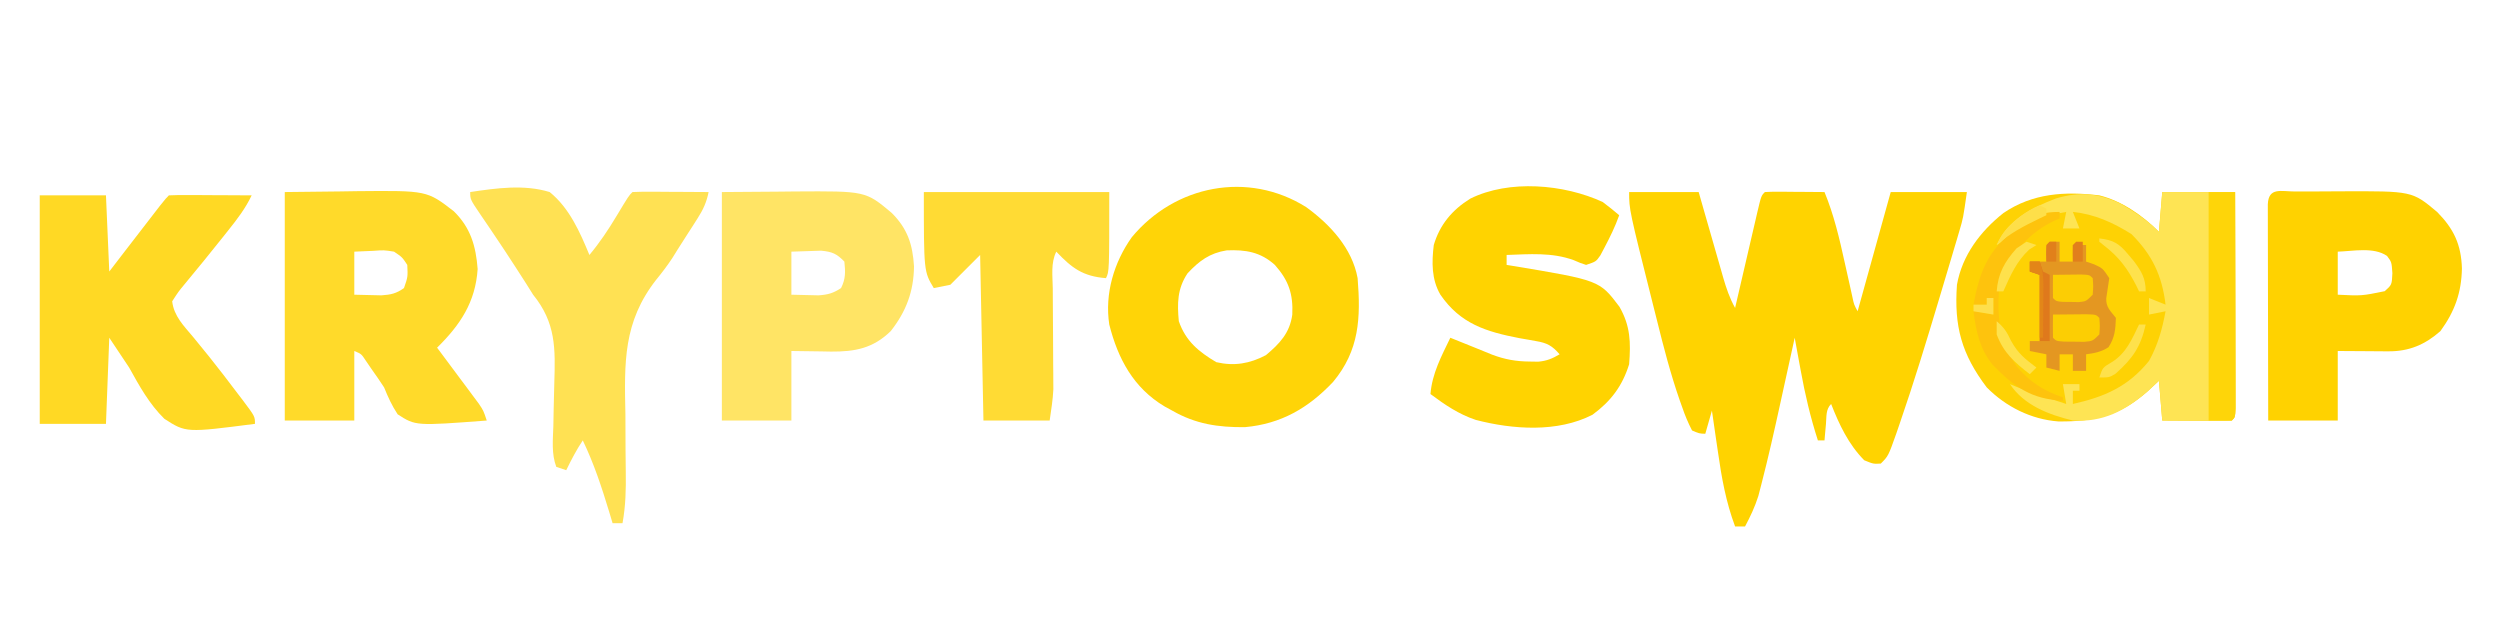 <?xml version="1.0" encoding="UTF-8"?>
<svg version="1.1" xmlns="http://www.w3.org/2000/svg" width="755" height="189">
<path d="M0 0 C6.93 0 13.86 0 21 0 C21.626 2.191 22.253 4.383 22.898 6.641 C23.51 8.769 24.123 10.897 24.735 13.025 C25.16 14.501 25.582 15.977 26.004 17.454 C26.611 19.58 27.223 21.704 27.836 23.828 C28.022 24.486 28.209 25.143 28.401 25.82 C29.34 29.055 30.358 32.053 32 35 C32.237 33.975 32.474 32.951 32.719 31.895 C33.596 28.105 34.479 24.317 35.363 20.529 C35.746 18.887 36.127 17.244 36.507 15.602 C37.052 13.245 37.602 10.89 38.152 8.535 C38.322 7.797 38.492 7.058 38.667 6.297 C39.886 1.114 39.886 1.114 41 0 C42.343 -0.086 43.69 -0.107 45.035 -0.098 C45.844 -0.094 46.653 -0.091 47.486 -0.088 C48.336 -0.08 49.187 -0.071 50.062 -0.062 C50.917 -0.058 51.771 -0.053 52.65 -0.049 C54.767 -0.037 56.883 -0.019 59 0 C61.871 6.962 63.507 14.032 65.125 21.375 C65.646 23.717 66.17 26.058 66.695 28.398 C66.922 29.426 67.149 30.454 67.383 31.513 C67.899 33.98 67.899 33.98 69 36 C72.3 24.12 75.6 12.24 79 0 C86.59 0 94.18 0 102 0 C100.875 7.877 100.875 7.877 99.744 11.697 C99.367 12.983 99.367 12.983 98.982 14.295 C98.71 15.204 98.437 16.114 98.156 17.051 C97.728 18.497 97.728 18.497 97.292 19.973 C96.367 23.088 95.435 26.2 94.5 29.312 C94.185 30.367 93.87 31.421 93.545 32.507 C89.804 45.006 86.008 57.478 81.75 69.812 C81.392 70.853 81.035 71.893 80.666 72.964 C78.268 79.732 78.268 79.732 76 82 C73.75 82.125 73.75 82.125 71 81 C66.229 76.167 63.458 70.247 61 64 C59.337 65.663 59.64 67.783 59.438 70.062 C59.354 70.982 59.27 71.901 59.184 72.848 C59.093 73.913 59.093 73.913 59 75 C58.34 75 57.68 75 57 75 C54.751 68.026 53.113 61.082 51.812 53.875 C51.547 52.44 51.547 52.44 51.275 50.977 C50.845 48.652 50.42 46.326 50 44 C49.779 45.012 49.557 46.024 49.329 47.067 C48.49 50.897 47.647 54.727 46.802 58.557 C46.44 60.2 46.079 61.844 45.72 63.488 C43.904 71.79 42.054 80.081 39.922 88.309 C39.624 89.46 39.326 90.612 39.019 91.799 C37.976 95.076 36.619 97.971 35 101 C34.01 101 33.02 101 32 101 C29.226 93.569 27.927 86.275 26.812 78.438 C26.635 77.238 26.458 76.039 26.275 74.803 C25.843 71.869 25.418 68.935 25 66 C24.34 68.31 23.68 70.62 23 73 C21.185 72.936 21.185 72.936 19 72 C17.782 69.639 16.89 67.517 16.039 65.023 C15.784 64.308 15.529 63.593 15.266 62.857 C12.499 54.904 10.397 46.792 8.375 38.625 C7.986 37.082 7.597 35.539 7.207 33.996 C0 5.331 0 5.331 0 0 Z " fill="#FFD300" transform="translate(492,58)"/>
<path d="M0 0 C7.26 0 14.52 0 22 0 C22.023 8.849 22.041 17.698 22.052 26.546 C22.057 30.655 22.064 34.763 22.075 38.872 C22.086 42.833 22.092 46.795 22.095 50.757 C22.097 52.271 22.1 53.786 22.106 55.301 C22.113 57.415 22.114 59.53 22.114 61.644 C22.116 62.85 22.118 64.056 22.12 65.298 C22 68 22 68 21 69 C19.438 69.087 17.873 69.107 16.309 69.098 C15.364 69.094 14.42 69.091 13.447 69.088 C12.454 69.08 11.461 69.071 10.438 69.062 C9.44 69.058 8.443 69.053 7.416 69.049 C4.944 69.037 2.472 69.019 0 69 C-0.33 65.04 -0.66 61.08 -1 57 C-2.155 58.072 -3.31 59.145 -4.5 60.25 C-12.866 67.578 -20.412 69.38 -31.391 69.277 C-39.623 68.645 -47.187 64.861 -53 59 C-60.614 48.923 -62.891 40.571 -62 28 C-60.428 19.11 -54.937 11.859 -47.945 6.32 C-39.105 0.321 -29.379 -0.244 -19 1 C-12.226 2.675 -5.916 7.084 -1 12 C-0.67 8.04 -0.34 4.08 0 0 Z " fill="#FED204" transform="translate(653,58)"/>
<path d="M0 0 C7.227 5.246 13.887 12.407 15.539 21.457 C16.5 33.407 16.099 43.281 8.102 52.832 C0.649 60.695 -7.564 65.459 -18.461 66.457 C-26.593 66.546 -33.387 65.522 -40.461 61.457 C-41.233 61.034 -42.005 60.611 -42.801 60.176 C-52.129 54.588 -56.834 45.845 -59.461 35.457 C-60.88 26.192 -58.048 16.667 -52.648 9.082 C-39.643 -6.59 -17.606 -11.039 0 0 Z M-35.836 20.02 C-38.923 24.651 -38.96 29.067 -38.461 34.457 C-36.39 40.44 -32.504 43.648 -27.148 46.832 C-21.728 48.093 -17.036 47.289 -12.148 44.707 C-7.978 41.216 -4.952 38.017 -4.188 32.477 C-3.9 26.238 -5.289 22.148 -9.461 17.457 C-13.794 13.552 -18.306 12.818 -24.031 13.07 C-29.111 13.879 -32.337 16.245 -35.836 20.02 Z " fill="#FFD407" transform="translate(394.461,62.543)"/>
<path d="M0 0 C5.527 -0.062 11.055 -0.124 16.75 -0.188 C18.468 -0.215 20.186 -0.242 21.956 -0.27 C42.941 -0.466 42.941 -0.466 51.062 5.812 C56.151 10.814 57.717 16.318 58.25 23.25 C57.584 33.242 53.027 40.088 46 47 C46.419 47.56 46.838 48.12 47.269 48.697 C49.163 51.232 51.05 53.772 52.938 56.312 C53.927 57.634 53.927 57.634 54.936 58.982 C55.878 60.254 55.878 60.254 56.84 61.551 C57.421 62.331 58.002 63.111 58.601 63.915 C60 66 60 66 61 69 C39.525 70.629 39.525 70.629 34.094 67.125 C32.349 64.491 31.187 61.925 30 59 C28.773 57.116 27.503 55.26 26.188 53.438 C25.624 52.611 25.061 51.785 24.48 50.934 C23.136 48.886 23.136 48.886 21 48 C21 54.93 21 61.86 21 69 C14.07 69 7.14 69 0 69 C0 46.23 0 23.46 0 0 Z M21 18 C21 22.29 21 26.58 21 31 C22.733 31.041 24.465 31.082 26.25 31.125 C27.225 31.148 28.199 31.171 29.203 31.195 C32.073 30.995 33.659 30.654 36 29 C37.172 25.632 37.172 25.632 37 22 C35.463 19.66 35.463 19.66 33 18 C29.956 17.518 29.956 17.518 26.75 17.75 C24.852 17.832 22.955 17.915 21 18 Z " fill="#FFDA2A" transform="translate(86,58)"/>
<path d="M0 0 C1.709 1.279 3.389 2.6 5 4 C3.793 7.4 2.248 10.567 0.562 13.75 C0.151 14.529 -0.26 15.307 -0.684 16.109 C-2 18 -2 18 -5 19 C-6.734 18.441 -6.734 18.441 -8.75 17.562 C-15.307 15.17 -22.128 15.756 -29 16 C-29 16.99 -29 17.98 -29 19 C-28.416 19.095 -27.832 19.19 -27.231 19.288 C-0.959 23.658 -0.959 23.658 5.062 31.625 C8.405 37.448 8.508 42.416 8 49 C5.946 55.594 2.495 60.167 -3.062 64.25 C-13.616 69.686 -27.157 68.718 -38.312 65.812 C-43.45 64.108 -47.688 61.218 -52 58 C-51.495 51.77 -48.674 46.545 -46 41 C-43.485 42.003 -40.972 43.011 -38.465 44.035 C-37.631 44.374 -36.797 44.713 -35.938 45.062 C-35.101 45.404 -34.264 45.746 -33.402 46.098 C-29.505 47.562 -26.171 48.156 -22 48.188 C-21.154 48.202 -20.309 48.216 -19.438 48.23 C-16.846 47.985 -15.23 47.306 -13 46 C-15.24 43.406 -16.768 42.567 -20.133 42.008 C-20.935 41.863 -21.737 41.718 -22.564 41.569 C-23.832 41.349 -23.832 41.349 -25.125 41.125 C-35.228 39.176 -42.964 36.779 -49 28 C-51.705 23.362 -51.629 18.217 -51 13 C-49.183 6.832 -45.422 2.373 -40 -1 C-28.25 -6.853 -11.621 -5.379 0 0 Z " fill="#FFD300" transform="translate(484,61)"/>
<path d="M0 0 C6.6 0 13.2 0 20 0 C20.33 7.59 20.66 15.18 21 23 C22.506 21.041 24.011 19.081 25.562 17.062 C37.637 1.363 37.637 1.363 39 0 C40.854 -0.087 42.711 -0.107 44.566 -0.098 C45.691 -0.094 46.816 -0.091 47.975 -0.088 C49.159 -0.08 50.343 -0.071 51.562 -0.062 C52.75 -0.058 53.938 -0.053 55.162 -0.049 C58.108 -0.037 61.054 -0.021 64 0 C62.136 3.933 59.644 7.178 56.938 10.562 C56.452 11.176 55.966 11.789 55.465 12.421 C51.624 17.257 47.719 22.039 43.777 26.793 C41.885 29.075 41.885 29.075 40 32 C40.521 36.49 43.517 39.4 46.312 42.75 C47.399 44.08 48.484 45.413 49.566 46.746 C50.129 47.438 50.691 48.13 51.27 48.843 C54.163 52.45 56.965 56.123 59.75 59.812 C60.275 60.5 60.8 61.187 61.341 61.896 C65 66.763 65 66.763 65 69 C44.173 71.69 44.173 71.69 37.637 67.477 C33.062 62.983 30.09 57.57 27 52 C25.02 49.03 23.04 46.06 21 43 C20.67 51.58 20.34 60.16 20 69 C13.4 69 6.8 69 0 69 C0 46.23 0 23.46 0 0 Z " fill="#FFD924" transform="translate(12,59)"/>
<path d="M0 0 C0.73 -0.003 1.459 -0.007 2.211 -0.01 C3.763 -0.015 5.316 -0.017 6.869 -0.017 C9.213 -0.019 11.556 -0.038 13.9 -0.057 C35.284 -0.139 35.284 -0.139 42.816 6.168 C47.87 11.278 50.103 16.041 50.316 23.23 C50.183 30.558 48.136 36.248 43.816 42.168 C39.17 46.254 34.349 48.305 28.148 48.266 C27.344 48.263 26.539 48.261 25.71 48.258 C24.693 48.249 23.677 48.24 22.629 48.23 C17.772 48.2 17.772 48.2 12.816 48.168 C12.816 55.098 12.816 62.028 12.816 69.168 C5.886 69.168 -1.044 69.168 -8.184 69.168 C-8.206 60.319 -8.225 51.47 -8.235 42.621 C-8.241 38.513 -8.248 34.405 -8.259 30.296 C-8.27 26.335 -8.276 22.373 -8.278 18.411 C-8.28 16.896 -8.284 15.382 -8.289 13.867 C-8.297 11.753 -8.298 9.638 -8.297 7.524 C-8.299 6.318 -8.302 5.112 -8.304 3.87 C-8.069 -1.406 -4.295 0.007 0 0 Z M12.816 18.168 C12.816 22.458 12.816 26.748 12.816 31.168 C20.034 31.528 20.034 31.528 27.004 30.105 C29.156 28.175 29.156 28.175 29.316 24.668 C29.09 21.325 29.09 21.325 27.703 19.461 C23.641 16.677 17.471 18.03 12.816 18.168 Z " fill="#FFD200" transform="translate(693.184,57.832)"/>
<path d="M0 0 C8.353 -0.062 8.353 -0.062 16.875 -0.125 C18.611 -0.143 20.347 -0.161 22.136 -0.18 C43.41 -0.314 43.41 -0.314 51.309 6.309 C56.056 11.056 57.627 15.788 58.031 22.453 C57.938 30.023 55.668 36.05 51 42 C45.651 47.212 40.197 48.228 32.965 48.18 C32.028 48.162 31.091 48.144 30.125 48.125 C27.114 48.084 24.102 48.042 21 48 C21 54.93 21 61.86 21 69 C14.07 69 7.14 69 0 69 C0 46.23 0 23.46 0 0 Z M21 18 C21 22.29 21 26.58 21 31 C22.733 31.041 24.465 31.082 26.25 31.125 C27.225 31.148 28.199 31.171 29.203 31.195 C32.051 30.996 33.63 30.554 36 29 C37.414 26.171 37.319 24.126 37 21 C34.673 18.6 33.335 18.033 29.984 17.707 C28.383 17.759 28.383 17.759 26.75 17.812 C24.852 17.874 22.955 17.936 21 18 Z " fill="#FFE465" transform="translate(218,58)"/>
<path d="M0 0 C7.868 -1.179 16.281 -2.376 24 0 C29.935 4.782 33.141 12.082 36 19 C39.105 15.288 41.706 11.394 44.188 7.25 C47.887 1.113 47.887 1.113 49 0 C50.708 -0.087 52.419 -0.107 54.129 -0.098 C55.681 -0.093 55.681 -0.093 57.264 -0.088 C58.352 -0.08 59.441 -0.071 60.562 -0.062 C62.201 -0.056 62.201 -0.056 63.873 -0.049 C66.582 -0.037 69.291 -0.021 72 0 C71.377 3.084 70.358 5.307 68.664 7.949 C67.931 9.101 67.931 9.101 67.184 10.275 C66.669 11.071 66.155 11.867 65.625 12.688 C64.912 13.806 64.912 13.806 64.184 14.947 C63.682 15.732 63.181 16.516 62.664 17.324 C62.119 18.203 61.574 19.081 61.012 19.986 C59.474 22.291 57.92 24.35 56.171 26.482 C46.197 39.233 46.537 51.434 46.875 67.125 C46.898 70.719 46.906 74.313 46.914 77.908 C46.924 80.126 46.947 82.344 46.984 84.562 C47.065 89.841 46.947 94.801 46 100 C45.01 100 44.02 100 43 100 C42.685 98.949 42.371 97.899 42.047 96.816 C39.769 89.311 37.415 82.083 34 75 C32.057 77.914 30.536 80.858 29 84 C27.515 83.505 27.515 83.505 26 83 C24.503 79.018 24.985 74.832 25.113 70.648 C25.145 68.975 25.176 67.302 25.205 65.629 C25.254 63.008 25.312 60.39 25.398 57.77 C25.727 47.255 25.913 39.533 19 31 C18.25 29.839 17.514 28.67 16.797 27.488 C16.121 26.44 15.446 25.392 14.75 24.312 C14.38 23.737 14.01 23.162 13.629 22.569 C11.52 19.303 9.376 16.062 7.199 12.84 C6.739 12.157 6.278 11.474 5.804 10.77 C4.906 9.443 4.005 8.119 3.099 6.798 C0 2.22 0 2.22 0 0 Z " fill="#FFE153" transform="translate(142,58)"/>
<path d="M0 0 C18.48 0 36.96 0 56 0 C56 24 56 24 55 26 C48.01 25.452 44.697 22.945 40 18 C38.285 21.43 38.902 25.365 38.938 29.137 C38.941 30.05 38.945 30.962 38.949 31.903 C38.965 35.814 38.993 39.726 39.021 43.637 C39.039 46.491 39.051 49.345 39.062 52.199 C39.071 53.076 39.079 53.952 39.088 54.855 C39.093 56.105 39.093 56.105 39.098 57.382 C39.103 58.106 39.108 58.831 39.114 59.577 C38.965 62.737 38.447 65.869 38 69 C31.4 69 24.8 69 18 69 C17.67 52.5 17.34 36 17 19 C14.03 21.97 11.06 24.94 8 28 C6.35 28.33 4.7 28.66 3 29 C0 24 0 24 0 0 Z " fill="#FFDB34" transform="translate(279,58)"/>
<path d="M0 0 C7.26 0 14.52 0 22 0 C22.023 8.849 22.041 17.698 22.052 26.546 C22.057 30.655 22.064 34.763 22.075 38.872 C22.086 42.833 22.092 46.795 22.095 50.757 C22.097 52.271 22.1 53.786 22.106 55.301 C22.113 57.415 22.114 59.53 22.114 61.644 C22.116 62.85 22.118 64.056 22.12 65.298 C22 68 22 68 21 69 C19.438 69.087 17.873 69.107 16.309 69.098 C15.364 69.094 14.42 69.091 13.447 69.088 C12.454 69.08 11.461 69.071 10.438 69.062 C9.44 69.058 8.443 69.053 7.416 69.049 C4.944 69.037 2.472 69.019 0 69 C-0.33 65.04 -0.66 61.08 -1 57 C-2.155 58.072 -3.31 59.145 -4.5 60.25 C-11.21 66.065 -17.901 69.576 -27 69 C-34.311 67.219 -41.715 64.427 -46 58 C-45.305 58.286 -44.61 58.572 -43.895 58.867 C-40.854 60.057 -37.789 61.103 -34.688 62.125 C-33.619 62.478 -32.55 62.831 -31.449 63.195 C-30.641 63.461 -29.833 63.726 -29 64 C-29.33 62.02 -29.66 60.04 -30 58 C-28.35 58 -26.7 58 -25 58 C-25 58.66 -25 59.32 -25 60 C-25.66 60 -26.32 60 -27 60 C-27 61.32 -27 62.64 -27 64 C-17.402 61.849 -10.294 58.771 -4 51 C-1.321 46.197 -0.001 41.378 1 36 C-1.475 36.495 -1.475 36.495 -4 37 C-4 35.35 -4 33.7 -4 32 C-2.35 32.66 -0.7 33.32 1 34 C-0.065 25.204 -3.029 18.971 -9.312 12.688 C-14.844 9.214 -20.446 6.672 -27 6 C-26.34 7.65 -25.68 9.3 -25 11 C-26.65 11 -28.3 11 -30 11 C-29.67 9.35 -29.34 7.7 -29 6 C-36.358 7.168 -41.047 9.601 -47 14 C-47.99 14.66 -48.98 15.32 -50 16 C-46.522 8.299 -39.684 4.858 -32.055 1.918 C-24.833 -0.252 -18.905 0.376 -12.18 3.715 C-8.209 6.056 -4.272 8.728 -1 12 C-0.67 8.04 -0.34 4.08 0 0 Z " fill="#FEE454" transform="translate(653,58)"/>
<path d="M0 0 C0.99 0 1.98 0 3 0 C3 1.98 3 3.96 3 6 C4.32 6 5.64 6 7 6 C7 4.35 7 2.7 7 1 C8.32 1 9.64 1 11 1 C11 2.65 11 4.3 11 6 C11.784 6.268 12.568 6.536 13.375 6.812 C16 8 16 8 18 11 C17.71 13.031 17.418 15.061 17.09 17.086 C16.962 19.812 18.372 20.898 20 23 C19.879 26.457 19.691 28.964 17.75 31.875 C15.548 33.29 13.575 33.652 11 34 C11 35.65 11 37.3 11 39 C9.68 39 8.36 39 7 39 C7 37.35 7 35.7 7 34 C5.68 34 4.36 34 3 34 C3 35.65 3 37.3 3 39 C1.68 38.67 0.36 38.34 -1 38 C-1 36.68 -1 35.36 -1 34 C-2.65 33.67 -4.3 33.34 -6 33 C-6 32.01 -6 31.02 -6 30 C-5.01 30 -4.02 30 -3 30 C-3 23.4 -3 16.8 -3 10 C-3.99 9.67 -4.98 9.34 -6 9 C-6 8.01 -6 7.02 -6 6 C-4.35 6 -2.7 6 -1 6 C-1.021 5.196 -1.041 4.391 -1.062 3.562 C-1 1 -1 1 0 0 Z " fill="#E49721" transform="translate(619,73)"/>
<path d="M0 0 C2.64 0 5.28 0 8 0 C8.023 8.849 8.041 17.698 8.052 26.546 C8.057 30.655 8.064 34.763 8.075 38.872 C8.086 42.833 8.092 46.795 8.095 50.757 C8.097 52.271 8.1 53.786 8.106 55.301 C8.113 57.415 8.114 59.53 8.114 61.644 C8.116 62.85 8.118 64.056 8.12 65.298 C8 68 8 68 7 69 C4.69 69 2.38 69 0 69 C0 46.23 0 23.46 0 0 Z " fill="#FED509" transform="translate(667,58)"/>
<path d="M0 0 C0 0.66 0 1.32 0 2 C-0.557 2.233 -1.114 2.467 -1.688 2.707 C-9.401 6.394 -14.195 12.391 -18 20 C-18.989 30.05 -18.861 37.964 -13.004 46.602 C-9.107 51.266 -4.808 54.064 1 56 C1 56.33 1 56.66 1 57 C-8.503 56.578 -13.67 52.888 -20.234 46.148 C-24.118 41.423 -25.252 35.98 -26 30 C-24.02 30.33 -22.04 30.66 -20 31 C-20 29.35 -20 27.7 -20 26 C-20.66 26 -21.32 26 -22 26 C-22 26.66 -22 27.32 -22 28 C-23.32 28 -24.64 28 -26 28 C-23.838 16.156 -20.8 10.516 -10.922 3.293 C-7.105 0.725 -4.606 0 0 0 Z " fill="#FEC30D" transform="translate(622,64)"/>
<path d="M0 0 C2.146 -0.027 4.292 -0.046 6.438 -0.062 C7.632 -0.074 8.827 -0.086 10.059 -0.098 C13 0 13 0 14 1 C14.188 3.438 14.188 3.438 14 6 C12 8 12 8 9.434 8.23 C8.445 8.216 7.456 8.202 6.438 8.188 C5.446 8.181 4.455 8.175 3.434 8.168 C1 8 1 8 0 7 C-0.041 4.667 -0.042 2.333 0 0 Z " fill="#FCCE03" transform="translate(620,95)"/>
<path d="M0 0 C1.812 -0.027 3.625 -0.046 5.438 -0.062 C6.447 -0.074 7.456 -0.086 8.496 -0.098 C11 0 11 0 12 1 C12.188 3.438 12.188 3.438 12 6 C10 8 10 8 7.871 8.23 C7.068 8.216 6.265 8.202 5.438 8.188 C4.229 8.178 4.229 8.178 2.996 8.168 C1 8 1 8 0 7 C-0.041 4.667 -0.042 2.333 0 0 Z " fill="#FCCD04" transform="translate(620,83)"/>
<path d="M0 0 C0.99 0 1.98 0 3 0 C3.33 0.99 3.66 1.98 4 3 C4.66 3.33 5.32 3.66 6 4 C6 10.6 6 17.2 6 24 C5.01 24 4.02 24 3 24 C3 17.4 3 10.8 3 4 C2.01 3.67 1.02 3.34 0 3 C0 2.01 0 1.02 0 0 Z " fill="#DF791C" transform="translate(613,79)"/>
<path d="M0 0 C0.66 0 1.32 0 2 0 C0.529 6.685 -1.93 10.291 -7.125 14.875 C-9 16 -9 16 -12 16 C-11 13 -11 13 -8.25 11.375 C-3.93 8.725 -2.144 4.439 0 0 Z " fill="#FEE14B" transform="translate(646,98)"/>
<path d="M0 0 C4.242 0.489 5.983 1.536 8.688 4.812 C9.269 5.5 9.85 6.187 10.449 6.895 C12.771 10.046 14 12.04 14 16 C13.34 16 12.68 16 12 16 C11.72 15.42 11.441 14.84 11.152 14.242 C8.528 9.129 5.924 5.601 1.355 2.094 C0.908 1.733 0.461 1.372 0 1 C0 0.67 0 0.34 0 0 Z " fill="#FEE24C" transform="translate(634,72)"/>
<path d="M0 0 C0.99 0.33 1.98 0.66 3 1 C2.278 1.454 1.556 1.907 0.812 2.375 C-3.061 5.991 -4.853 10.214 -7 15 C-7.66 15 -8.32 15 -9 15 C-8.6 9.531 -6.577 6.011 -3 2 C-2.01 1.34 -1.02 0.68 0 0 Z " fill="#FEE14C" transform="translate(612,73)"/>
<path d="M0 0 C2.153 1.846 3.115 3.252 4.312 5.875 C6.383 9.709 8.55 11.393 12 14 C11.34 14.66 10.68 15.32 10 16 C5.454 12.488 2.049 9.544 0 4 C0 2.68 0 1.36 0 0 Z " fill="#FEE24D" transform="translate(603,97)"/>
<path d="M0 0 C0.66 0.33 1.32 0.66 2 1 C2 1.66 2 2.32 2 3 C1.336 3.315 0.672 3.629 -0.012 3.953 C-4.757 6.253 -9.046 8.441 -13 12 C-11.649 8.91 -10.21 7.031 -7.625 4.875 C-7.04 4.377 -6.455 3.88 -5.852 3.367 C-3.951 1.964 -2.195 0.876 0 0 Z " fill="#FEDF49" transform="translate(616,62)"/>
<path d="M0 0 C0.99 0 1.98 0 3 0 C3.961 2.883 4.117 4.677 4.098 7.668 C4.093 9.007 4.093 9.007 4.088 10.373 C4.08 11.302 4.071 12.231 4.062 13.188 C4.058 14.128 4.053 15.068 4.049 16.037 C4.037 18.358 4.021 20.679 4 23 C3.67 23 3.34 23 3 23 C3 16.73 3 10.46 3 4 C2.01 3.67 1.02 3.34 0 3 C0 2.01 0 1.02 0 0 Z " fill="#E38618" transform="translate(613,79)"/>
<path d="M0 0 C0.66 0 1.32 0 2 0 C2 1.65 2 3.3 2 5 C-0.97 4.505 -0.97 4.505 -4 4 C-4 3.34 -4 2.68 -4 2 C-2.68 2 -1.36 2 0 2 C0 1.34 0 0.68 0 0 Z " fill="#FEDF4D" transform="translate(600,90)"/>
<path d="M0 0 C0.66 0 1.32 0 2 0 C2 1.98 2 3.96 2 6 C1.01 6 0.02 6 -1 6 C-1.043 4.334 -1.041 2.666 -1 1 C-0.67 0.67 -0.34 0.34 0 0 Z " fill="#E17F1C" transform="translate(627,73)"/>
<path d="M0 0 C0.66 0 1.32 0 2 0 C2 1.98 2 3.96 2 6 C1.01 6 0.02 6 -1 6 C-1.043 4.334 -1.041 2.666 -1 1 C-0.67 0.67 -0.34 0.34 0 0 Z " fill="#E1801B" transform="translate(619,73)"/>
</svg>
